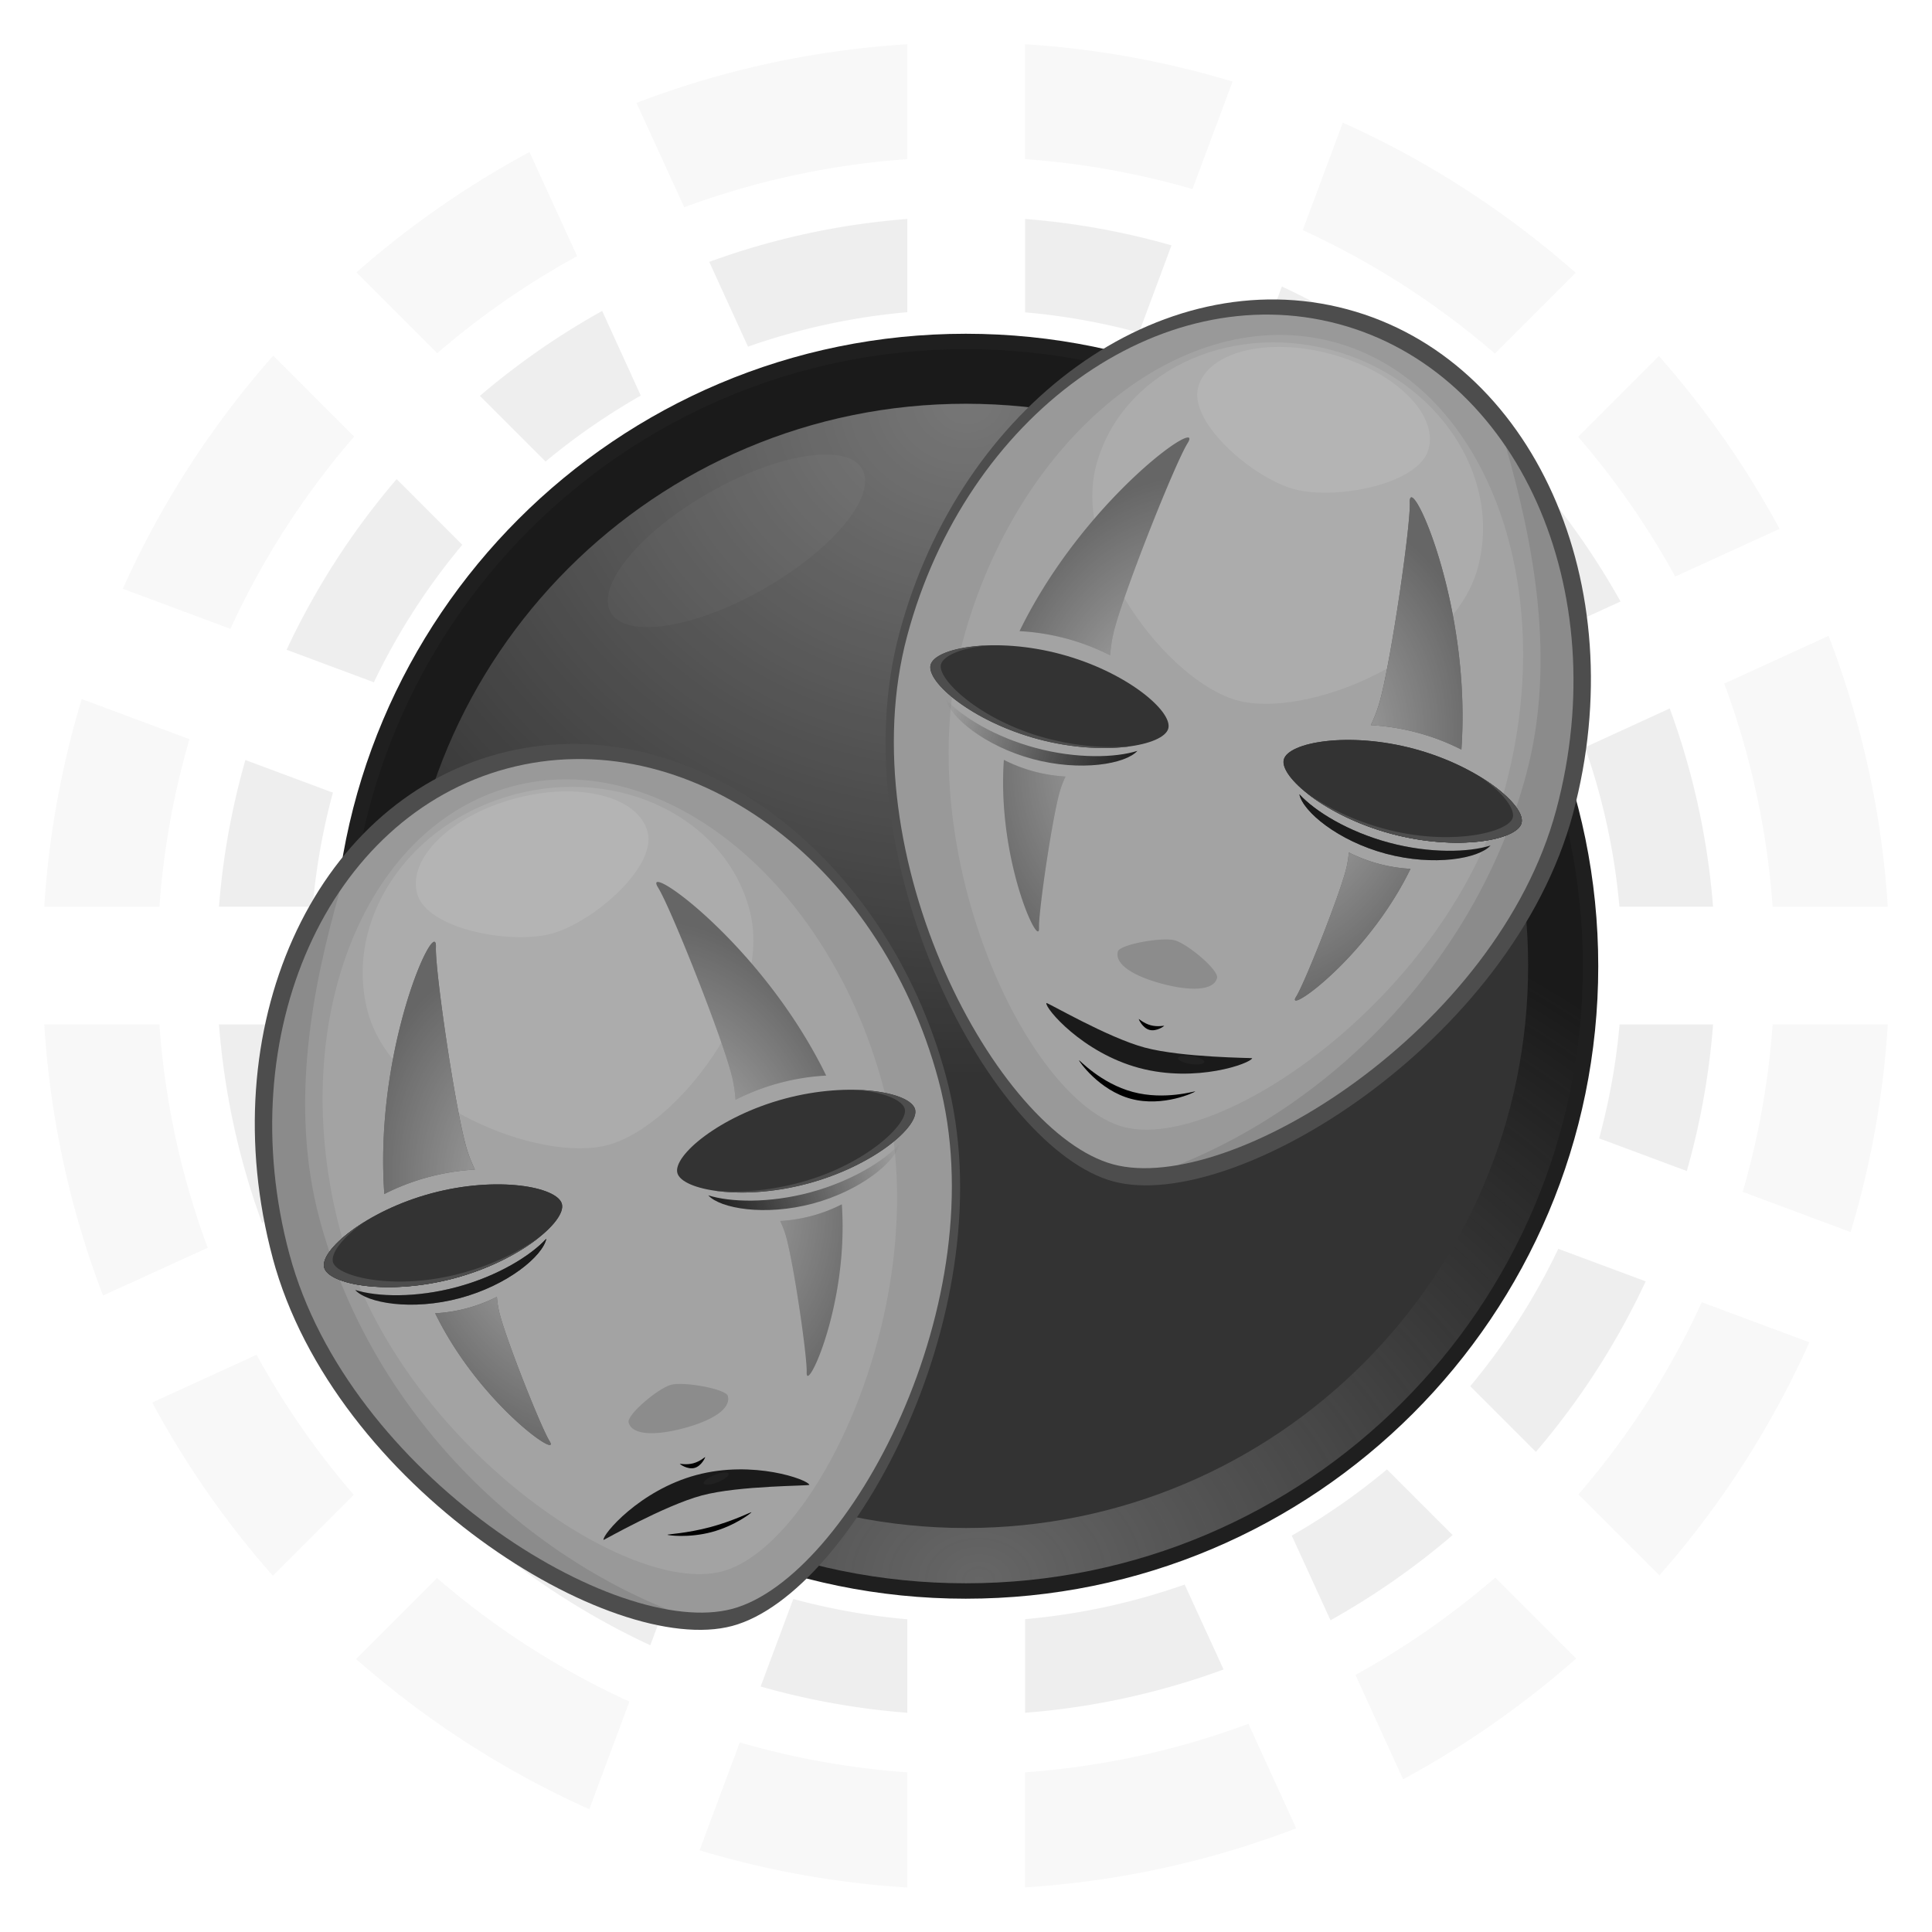 <svg xmlns="http://www.w3.org/2000/svg" xmlns:xlink="http://www.w3.org/1999/xlink" viewBox="0 0 464.13 464.07"><defs><radialGradient id="i" xlink:href="#b" gradientUnits="userSpaceOnUse" cy="316.17" cx="248.19" gradientTransform="matrix(3.132 -.82 -1.143 -4.363 -216.22 2079.6)" r="13.743"/><radialGradient id="m" xlink:href="#b" gradientUnits="userSpaceOnUse" cy="316.17" cx="248.19" gradientTransform="matrix(-3.132 -.82 1.143 -4.363 729.51 1972.8)" r="13.743"/><radialGradient id="o" xlink:href="#b" gradientUnits="userSpaceOnUse" cy="316.17" cx="248.19" gradientTransform="matrix(3.123 .856 1.192 -4.35 -806.82 1561.2)" r="13.743"/><radialGradient id="k" xlink:href="#b" gradientUnits="userSpaceOnUse" cy="316.17" cx="248.19" gradientTransform="matrix(-3.123 .856 -1.192 -4.35 1320.1 1667.9)" r="13.743"/><radialGradient id="d" gradientUnits="userSpaceOnUse" cy="460.13" cx="-144.15" gradientTransform="matrix(0 -1.19 1.518 0 -842.41 288.59)" r="100.06"><stop offset="0" stop-color="#666"/><stop offset="1" stop-color="#666" stop-opacity="0"/></radialGradient><radialGradient id="e" gradientUnits="userSpaceOnUse" cy="186.84" cx="-61.163" gradientTransform="matrix(-1.376 0 0 -1.2 -229.98 485.59)" r="100.06"><stop offset="0" stop-color="#fff"/><stop offset="1" stop-color="#fff" stop-opacity="0"/></radialGradient><linearGradient id="h" y2="337.39" xlink:href="#a" gradientUnits="userSpaceOnUse" x2="264.46" gradientTransform="scale(-1 1) rotate(15 -574.305 -1547.875)" y1="340.48" x1="313.43"/><linearGradient id="a"><stop offset="0" stop-color="#1a1a1a"/><stop offset="1" stop-color="#1a1a1a" stop-opacity="0"/></linearGradient><linearGradient id="j" y2="337.39" xlink:href="#a" gradientUnits="userSpaceOnUse" x2="264.46" gradientTransform="rotate(-15 907.18 980.61)" y1="340.48" x1="313.43"/><linearGradient id="b"><stop offset="0" stop-color="#fff"/><stop offset="1" stop-color="#fff" stop-opacity="0"/></linearGradient><linearGradient id="n" y2="337.39" xlink:href="#a" gradientUnits="userSpaceOnUse" x2="264.46" gradientTransform="scale(-1 1) rotate(-15 245.039 2876.63)" y1="340.48" x1="313.43"/><linearGradient id="l" y2="337.39" xlink:href="#a" gradientUnits="userSpaceOnUse" x2="264.46" gradientTransform="rotate(15 87.847 348.136)" y1="340.48" x1="313.43"/><filter id="f" width="1.207" y="-.325" x="-.104" height="1.65" color-interpolation-filters="sRGB"><feGaussianBlur stdDeviation="1.668"/></filter><filter id="g" color-interpolation-filters="sRGB"><feGaussianBlur stdDeviation="4.428"/></filter><filter id="c" color-interpolation-filters="sRGB"><feGaussianBlur stdDeviation="3.589"/></filter></defs><path style="block-progression:tb;text-indent:0;text-transform:none" d="M217.78 52.438c-16.59 1.286-32.56 4.817-47.59 10.312l9.31 20.375a157.005 157.005 0 0138.281-8.281V52.438zm28.281 0v22.438c9.389.836 18.536 2.47 27.375 4.875l7.81-20.97a178.9 178.9 0 00-35.19-6.343zm61.69 16.218l-7.78 20.969a157.407 157.407 0 0132.938 21.188l15.78-15.779a180.607 180.607 0 00-40.94-26.375zm-163.28 5.875a180.782 180.782 0 00-29.375 20.406l15.781 15.781c7.11-5.933 14.78-11.224 22.875-15.844l-9.281-20.344zm-49.375 40.406a180.42 180.42 0 00-26.438 41l20.968 7.81a157.564 157.564 0 0121.25-33.031l-15.786-15.78zm273.59.094l-15.781 15.78a157.677 157.677 0 0115.875 22.845l20.344-9.313a180.716 180.716 0 00-20.438-29.312zm32.25 55l-20.375 9.344a157.042 157.042 0 018.281 38.28h22.5a178.698 178.698 0 00-10.406-47.624zm-342.18 12.38a179.107 179.107 0 00-6.344 35.25h22.5c.836-9.4 2.468-18.557 4.875-27.406l-21.03-7.84zm-6.344 63.53c1.291 16.618 4.833 32.634 10.344 47.689l20.375-9.344c-4.271-12.157-7.076-25.017-8.25-38.344H52.412zm336.47 0c-.827 9.386-2.511 18.54-4.906 27.376l21.062 7.844a178.969 178.969 0 006.312-35.22h-22.469zm-14.719 53.907a157.566 157.566 0 01-21.156 33l15.781 15.78a180.642 180.642 0 0026.375-40.968l-21-7.813zm-279.28 10.15l-20.313 9.31c5.848 10.48 12.692 20.35 20.438 29.41l15.812-15.812a157.898 157.898 0 01-15.935-22.91zm238.12 42.84a157.544 157.544 0 01-22.875 15.906l9.313 20.344a180.74 180.74 0 0029.344-20.47l-15.77-15.78zm-202.19.07l-15.81 15.81a180.437 180.437 0 0041.031 26.375l7.813-20.97c-11.91-5.7-23-12.85-33.03-21.22zm153.6 27.59a157.145 157.145 0 01-38.344 8.312v22.5a178.764 178.764 0 0047.688-10.406l-9.35-20.4zm-94.03 3.47l-7.85 21.03a179.074 179.074 0 0035.25 6.312v-22.469a157.47 157.47 0 01-27.406-4.875z" transform="translate(.191 .16)" opacity=".3" filter="url(#c)" color="#000" fill="#494949"/><path d="M382.116 232.011c0 82.872-67.18 150.06-150.06 150.06-82.872 0-150.06-67.18-150.06-150.06 0-82.871 67.18-150.06 150.06-150.06 82.872 0 150.06 67.181 150.06 150.06z" fill="#1a1a1a"/><path d="M-45.962 361.87c0 55.259-44.796 100.06-100.06 100.06-55.259 0-100.06-44.796-100.06-100.06 0-55.259 44.796-100.06 100.06-100.06 55.259 0 100.06 44.796 100.06 100.06z" transform="translate(451.045 -310.685) scale(1.5)" stroke="#1f1f1f" stroke-width="2.467" fill="url(#d)"/><path d="M367.105 232.018c0 74.589-60.465 135.061-135.06 135.061-74.59 0-135.061-60.466-135.061-135.06 0-74.59 60.465-135.062 135.06-135.062 74.59 0 135.061 60.466 135.061 135.061z" fill="#333"/><path d="M-45.962 361.87c0 55.259-44.796 100.06-100.06 100.06-55.259 0-100.06-44.796-100.06-100.06 0-55.259 44.796-100.06 100.06-100.06 55.259 0 100.06 44.796 100.06 100.06z" transform="translate(429.145 -256.434) scale(1.35)" opacity=".331" fill="url(#e)"/><path d="M-455.5 332.61c0 2.071-9.962 3.75-22.25 3.75s-22.25-1.679-22.25-3.75 9.962-3.75 22.25-3.75 22.25 1.679 22.25 3.75z" transform="matrix(1.357 -.774 1.755 3.075 241.505 -1262.64)" opacity=".18" filter="url(#f)" fill="#fff"/><path style="block-progression:tb;text-indent:0;text-transform:none" d="M217.78 10.469c-22.781 1.43-44.646 6.28-65.062 14.094l11.47 25.062c16.872-6.252 34.867-10.229 53.594-11.562V10.469zm28.281 0v27.594a194.175 194.175 0 0140.219 7.188l9.625-25.812a220.535 220.535 0 00-49.84-8.97zm76.344 18.844l-9.625 25.812a194.096 194.096 0 0146.156 29.656l19.4-19.406c-16.64-14.651-35.45-26.876-55.93-36.063zm-195.4 7.062a222.838 222.838 0 00-41.562 28.906l19.402 19.407a194.549 194.549 0 0133.6-23.313l-11.44-25zM65.443 85.281c-14.686 16.651-26.92 35.491-36.125 56l25.844 9.625c7.705-16.83 17.758-32.35 29.718-46.18L65.443 85.287zm332.9.094l-19.4 19.405a194.36 194.36 0 0123.312 33.562l25.06-11.46c-8.066-14.951-17.82-28.851-28.969-41.5zm40.75 67.219l-25.062 11.469a193.727 193.727 0 0111.625 53.594h27.656a220.168 220.168 0 00-14.219-65.062zm-419.65 15.19a220.703 220.703 0 00-9 49.875h27.656a194.191 194.191 0 017.219-40.25l-25.875-9.625zm-9 78.156c1.433 22.806 6.295 44.69 14.125 65.125l25.125-11.469a193.54 193.54 0 01-11.594-53.65H10.443zm415.22 0a194.09 194.09 0 01-7.188 40.219l25.906 9.656c4.809-15.947 7.855-32.648 8.938-49.875h-27.656zm-17.031 66.75a194.089 194.089 0 01-29.625 46.156l19.438 19.438a222.434 222.434 0 0036.031-55.969l-25.85-9.63zm-347.19 12.62l-25.063 11.47a222.715 222.715 0 0028.969 41.594l19.438-19.438a193.94 193.94 0 01-23.344-33.62zm297.56 53.53a194.407 194.407 0 01-33.562 23.375l11.438 25.062c14.971-8.074 28.899-17.838 41.562-29L359 378.837zm-254.22.094l-19.438 19.438c16.657 14.67 35.52 26.904 56.031 36.094l9.63-25.84a194.117 194.117 0 01-46.219-29.688zm194.94 35.03a193.848 193.848 0 01-53.656 11.657v27.625c22.811-1.45 44.686-6.339 65.125-14.188l-11.46-25.08zm-122.19 4.47l-9.656 25.906c15.955 4.808 32.67 7.855 49.906 8.937v-27.656a194.233 194.233 0 01-40.25-7.187z" transform="translate(.191 .16)" opacity=".2" filter="url(#g)" color="#000" fill="#494949"/><g><path d="M66.255 302.03c14.577 54.402 80.656 95.31 109.4 87.608 28.742-7.701 65.515-76.168 50.938-130.57s-62.287-88.887-106.56-77.023c-44.276 11.864-68.351 65.583-53.774 119.99z" fill-rule="evenodd" fill="#4d4d4d"/><path d="M69.535 301.3c14.176 52.906 78.438 92.689 106.39 85.199 27.952-7.49 63.713-74.074 49.537-126.98-14.18-52.9-60.58-86.44-103.64-74.9-43.05 11.53-66.468 63.78-52.29 116.68z" fill-rule="evenodd" fill="#999"/><path d="M81.785 295.87c13.24 49.414 68.361 87.883 91.729 81.621 23.368-6.261 51.869-67.137 38.629-116.55s-53.155-81.651-89.152-72.006c-35.998 9.645-54.446 57.522-41.206 106.94z" opacity=".1" fill-rule="evenodd" fill="#fff"/><path d="M81.625 214.1c-6.448 22.587-12.251 51.163-4.865 78.731 11.562 43.149 44.658 78.108 83.76 93.87-31.379-5.42-79.024-40.737-90.99-85.394-8.675-32.378-3.272-64.504 12.095-87.207z" opacity=".09" fill-rule="evenodd"/><path d="M88.365 243.11c5.912 22.062 41.261 36.36 57.697 31.956s39.9-34.461 33.989-56.523c-5.911-22.062-31.228-34.447-56.546-27.663s-41.051 30.168-35.139 52.23z" opacity=".1" fill-rule="evenodd" fill="#fff"/><path d="M162.725 281.79c1.105 4.124 15.518 6.78 31.288 2.555 15.769-4.225 26.923-13.732 25.818-17.857-1.105-4.124-15.518-6.78-31.288-2.555-15.769 4.225-26.923 13.733-25.818 17.857z" fill="#333"/><path d="M216.075 274.86c-.868 4.135-9.233 11.174-20.776 14.267-11.548 3.094-22.326 1.185-25.139-1.964 5.243 1.654 14.543 1.95 24.426-.698 9.876-2.646 17.772-7.552 21.489-11.605z" fill="#1a1a1a"/><path d="M157.975 211.88c3.013-.22 26.954 18.697 40.508 46.52a54.681 54.681 0 00-11.301 1.797 54.903 54.903 0 00-10.487 3.991 33.702 33.702 0 00-1.033-6.227c-2.765-10.32-14.66-40.094-17.563-44.717-.56-.89-.566-1.332-.124-1.364zM194.175 330.5c1.85-.895 9.519-20.18 8.04-41.179a37.221 37.221 0 01-7.268 2.785 37.331 37.331 0 01-7.534 1.215 22.942 22.942 0 011.51 4.02c1.88 7.018 5 28.603 4.861 32.313-.027.714.12.977.391.845z" fill="#666"/><path d="M142.585 360.98c.334 1.246 13.475 6.016 27.129 2.357 13.654-3.658 22.65-14.36 22.316-15.605-.077-.29-14.621 8.283-23.631 10.698-9.01 2.414-25.834 2.475-25.814 2.55z" fill="#1a1a1a"/><path d="M156.255 368.97c.046.173 7.73 3.84 15.445 1.773 7.714-2.067 12.536-9.086 12.49-9.258-.046-.173-5.218 5.541-12.932 7.608-7.714 2.067-15.049-.296-15.003-.123z"/><path d="M151.675 337.22c.853 3.184 6.03 3.31 11.81 1.761 5.78-1.549 9.974-4.186 9.12-7.37-.447-1.67-9.508-3.81-12.207-3.06-2.7.749-9.22 6.815-8.723 8.669z" opacity=".245"/><path d="M134.985 289.22c1.105 4.124-10.049 13.631-25.818 17.857-15.769 4.225-30.183 1.57-31.288-2.555-1.105-4.124 10.049-13.631 25.818-17.857 15.769-4.226 30.183-1.569 31.288 2.555z" fill="#1a1a1a"/><path d="M85.325 309.89c2.819 3.147 13.583 5.061 25.126 1.968 11.548-3.094 19.927-10.137 20.789-14.271-3.713 4.055-11.619 8.96-21.502 11.609-9.876 2.646-19.167 2.346-24.413.694zM163.195 351.27c.018.068 1.857 1.438 3.553.984 1.694-.454 2.603-2.56 2.584-2.628-.018-.068-1.188 1.062-2.882 1.516-1.695.454-3.273.06-3.255.128z"/><path d="M205.805 261.83c7.786.216 13.354 2.155 14.024 4.654 1.105 4.124-10.042 13.626-25.811 17.852-8.473 2.27-16.551 2.56-22.387 1.697 5.632.549 12.894.101 20.481-1.932 15.788-4.23 26.195-14.159 25.241-17.718-.532-1.984-4.699-4.008-11.548-4.553z" fill="#4d4d4d"/><path d="M100.205 214.65c2.28 8.512 22.328 12.311 32.251 9.652 9.923-2.66 25.385-15.972 23.104-24.484-2.28-8.512-16.521-12.091-31.807-7.996-15.286 4.096-25.829 14.316-23.548 22.828z" opacity=".1" fill-rule="evenodd" fill="#fff"/><path d="M65.495 302.18c14.713 54.908 81.406 96.197 110.42 88.424 29.01-7.773 66.124-76.877 51.412-131.79-14.713-54.909-62.866-89.714-107.55-77.74-44.688 11.974-68.987 66.193-54.274 121.1z" fill-rule="evenodd" fill="#4d4d4d"/><path d="M69.535 301.3c14.176 52.906 78.438 92.689 106.39 85.199 27.952-7.49 63.713-74.074 49.537-126.98-14.18-52.9-60.58-86.44-103.64-74.9-43.05 11.53-66.468 63.78-52.29 116.68z" fill-rule="evenodd" fill="#999"/><path d="M81.785 295.87c13.24 49.414 68.361 87.883 91.729 81.621 23.368-6.261 51.869-67.137 38.629-116.55s-53.155-81.651-89.152-72.006c-35.998 9.645-54.446 57.522-41.206 106.94z" opacity=".1" fill-rule="evenodd" fill="#fff"/><path d="M81.625 214.1c-6.448 22.587-12.251 51.163-4.865 78.731 11.562 43.149 44.658 78.108 83.76 93.87-31.379-5.42-79.024-40.737-90.99-85.394-8.675-32.378-3.272-64.504 12.095-87.207z" opacity=".09" fill-rule="evenodd"/><path d="M88.365 243.11c5.912 22.062 41.261 36.36 57.697 31.956s39.9-34.461 33.989-56.523c-5.911-22.062-31.228-34.447-56.546-27.663s-41.051 30.168-35.139 52.23z" opacity=".1" fill-rule="evenodd" fill="#fff"/><path d="M162.725 281.79c1.105 4.124 15.518 6.78 31.288 2.555 15.769-4.225 26.923-13.732 25.818-17.857-1.105-4.124-15.518-6.78-31.288-2.555-15.769 4.225-26.923 13.733-25.818 17.857z" fill="#333"/><path d="M251.02 489.2c-.868 4.135-9.233 11.174-20.776 14.267-11.548 3.094-22.326 1.185-25.139-1.964 5.243 1.654 14.543 1.95 24.426-.698 9.876-2.646 17.772-7.552 21.489-11.605z" fill="url(#h)" transform="translate(-34.945 -214.34)"/><path d="M157.835 211.89c.041-.017.104-.006.159-.01 3.013-.221 26.926 18.69 40.481 46.514a54.635 54.635 0 00-11.295 1.797 54.798 54.798 0 00-10.477 4.004c-.16-2.185-.505-4.299-1.022-6.229-2.765-10.319-14.676-40.101-17.581-44.724-.49-.779-.553-1.234-.265-1.352zm44.397 77.429c1.478 20.999-6.205 40.281-8.055 41.175-.272.131-.412-.12-.385-.835.138-3.71-2.992-25.29-4.872-32.309a22.97 22.97 0 00-1.5-4.03 37.332 37.332 0 0014.812-4.002z" fill="#666"/><path d="M144.985 369.95c-.334-1.246 8.662-11.948 22.316-15.606 13.654-3.659 26.795 1.111 27.129 2.358.077.289-16.804.137-25.814 2.55s-23.611 10.774-23.631 10.699z" fill="#1a1a1a"/><path d="M160.325 368.7c.034.125 5.075.846 10.655-.65 5.58-1.495 9.586-4.64 9.552-4.765-.033-.124-4.291 2.077-9.872 3.572-5.58 1.496-10.369 1.718-10.335 1.843z"/><path d="M151.015 341.73c.853 3.184 6.696 3.132 13.277 1.368 6.582-1.763 11.41-4.57 10.556-7.754-.448-1.671-10.607-3.516-13.682-2.667-3.075.85-10.649 7.199-10.152 9.053z" opacity=".143"/><path d="M163.295 351.66c.018.068 1.858 1.438 3.553.984 1.694-.454 2.603-2.56 2.584-2.628-.018-.068-1.188 1.062-2.882 1.516-1.695.454-3.273.06-3.255.128z"/><path d="M205.805 261.83c7.786.216 13.354 2.155 14.024 4.654 1.105 4.124-10.042 13.626-25.811 17.852-8.473 2.27-16.551 2.56-22.387 1.697 5.632.549 12.894.101 20.481-1.932 15.788-4.23 26.195-14.159 25.241-17.718-.532-1.984-4.699-4.008-11.548-4.553z" fill="#4d4d4d"/><path d="M100.205 214.65c2.28 8.512 22.328 12.311 32.251 9.652 9.923-2.66 25.385-15.972 23.104-24.484-2.28-8.512-16.521-12.091-31.807-7.996-15.286 4.096-25.829 14.316-23.548 22.828z" opacity=".1" fill-rule="evenodd" fill="#fff"/><path d="M192.78 426.23c.041-.017.104-.006.159-.01 3.013-.221 26.926 18.69 40.481 46.514a54.635 54.635 0 00-11.295 1.797 54.798 54.798 0 00-10.477 4.004c-.16-2.185-.505-4.299-1.022-6.229-2.765-10.319-14.676-40.101-17.581-44.724-.49-.779-.553-1.234-.265-1.352zm44.397 77.429c1.478 20.999-6.205 40.281-8.055 41.175-.272.131-.412-.12-.385-.835.138-3.71-2.992-25.29-4.872-32.309a22.97 22.97 0 00-1.5-4.03 37.332 37.332 0 0014.812-4.002z" opacity=".514" fill="url(#i)" transform="translate(-34.945 -214.34)"/><path d="M169.069 356.34c-.125-.513 1.106-1.438 2.75-2.065s3.08-.72 3.205-.207-1.107 1.438-2.751 2.065-3.079.72-3.204.207z" opacity=".033" fill="#fff"/><path d="M134.985 289.22c1.105 4.124-10.049 13.631-25.818 17.857-15.769 4.225-30.183 1.57-31.288-2.555-1.105-4.124 10.049-13.631 25.818-17.857 15.769-4.225 30.183-1.569 31.288 2.555z" fill="#333"/><path d="M85.325 309.89c2.819 3.147 13.583 5.06 25.126 1.968 11.548-3.094 19.928-10.137 20.789-14.271-3.713 4.055-11.62 8.96-21.502 11.609-9.876 2.646-19.167 2.346-24.413.694z" fill="#1a1a1a"/><path d="M104.145 226.3c-2.72 1.315-13.994 29.669-11.821 60.542a54.686 54.686 0 0110.686-4.095 54.886 54.886 0 0111.077-1.786 33.697 33.697 0 01-2.219-5.91c-2.765-10.32-7.352-42.052-7.148-47.508.04-1.05-.176-1.436-.575-1.243zM132.105 347.13c-2.05.15-18.333-12.717-27.553-31.642a37.223 37.223 0 007.687-1.222 37.329 37.329 0 007.133-2.715c.108 1.486.35 2.923.703 4.236 1.88 7.018 9.97 27.27 11.946 30.415.38.605.384.906.084.927z" fill="#666"/><path d="M87.705 293.47c-6.635 4.08-10.488 8.543-9.818 11.042 1.105 4.124 15.51 6.78 31.279 2.554 8.474-2.27 15.614-6.058 20.236-9.723-4.603 3.29-11.116 6.534-18.703 8.567-15.788 4.23-29.765.836-30.718-2.723-.532-1.984 2.066-5.82 7.725-9.717z" fill="#4d4d4d"/><path d="M134.985 289.22c1.105 4.124-10.049 13.631-25.818 17.857-15.769 4.225-30.183 1.57-31.288-2.555-1.105-4.124 10.049-13.631 25.818-17.857 15.769-4.225 30.183-1.569 31.288 2.555z" fill="#333"/><path d="M120.27 524.23c2.819 3.147 13.583 5.06 25.126 1.968 11.548-3.094 19.928-10.137 20.789-14.271-3.713 4.055-11.62 8.96-21.502 11.609-9.876 2.646-19.167 2.346-24.413.694z" fill="url(#j)" transform="translate(-34.945 -214.34)"/><path d="M104.275 226.24c-.044.006-.093.046-.143.07-2.72 1.316-13.974 29.65-11.8 60.524a54.788 54.788 0 0121.755-5.862c-.955-1.972-1.712-3.976-2.23-5.906-2.764-10.319-7.34-42.067-7.136-47.522.035-.919-.138-1.345-.446-1.304zm.266 89.254c9.22 18.924 25.514 31.781 27.564 31.631.3-.022.297-.31-.084-.916-1.975-3.144-10.055-23.398-11.935-30.416a22.977 22.977 0 01-.715-4.24 37.327 37.327 0 01-14.83 3.94z" fill="#666"/><path d="M87.705 293.47c-6.635 4.08-10.488 8.543-9.818 11.042 1.105 4.124 15.51 6.78 31.279 2.554 8.474-2.27 15.614-6.058 20.236-9.723-4.603 3.29-11.116 6.534-18.703 8.567-15.788 4.23-29.765.836-30.718-2.723-.532-1.984 2.066-5.82 7.725-9.717z" fill="#4d4d4d"/><path d="M139.22 440.58c-.044.006-.093.046-.143.07-2.72 1.316-13.974 29.65-11.8 60.524a54.788 54.788 0 0121.755-5.862c-.955-1.972-1.712-3.975-2.23-5.906-2.764-10.319-7.34-42.067-7.136-47.522.035-.919-.138-1.345-.446-1.303zm.266 89.254c9.22 18.924 25.514 31.781 27.564 31.631.3-.022.297-.31-.084-.916-1.975-3.144-10.055-23.398-11.935-30.416a22.977 22.977 0 01-.715-4.24 37.327 37.327 0 01-14.83 3.94z" opacity=".514" fill="url(#k)" transform="translate(-34.945 -214.34)"/><path d="M377.145 195.25c-14.577 54.402-80.656 95.31-109.4 87.608-28.742-7.701-65.515-76.168-50.938-130.57s62.287-88.887 106.56-77.023c44.276 11.864 68.351 65.583 53.774 119.99z" fill-rule="evenodd" fill="#4d4d4d"/><path d="M373.865 194.53c-14.176 52.906-78.438 92.689-106.39 85.199-27.952-7.49-63.713-74.074-49.537-126.98s60.574-86.443 103.63-74.905c43.059 11.538 66.472 63.78 52.296 116.69z" fill-rule="evenodd" fill="#999"/><path d="M361.615 189.1c-13.24 49.414-68.361 87.883-91.729 81.621-23.368-6.261-51.869-67.137-38.629-116.55s53.155-81.651 89.152-72.006c35.998 9.645 54.446 57.522 41.206 106.94z" opacity=".1" fill-rule="evenodd" fill="#fff"/><path d="M361.775 107.32c6.448 22.587 12.251 51.163 4.865 78.731-11.562 43.149-44.658 78.108-83.76 93.87 31.379-5.42 79.024-40.737 90.99-85.394 8.675-32.378 3.272-64.504-12.095-87.207z" opacity=".09" fill-rule="evenodd"/><path d="M355.035 136.33c-5.912 22.062-41.261 36.36-57.697 31.956s-39.9-34.461-33.989-56.523c5.911-22.062 31.228-34.447 56.546-27.663s41.051 30.168 35.139 52.23z" opacity=".1" fill-rule="evenodd" fill="#fff"/><path d="M280.665 175.01c-1.105 4.124-15.518 6.78-31.288 2.555-15.769-4.225-26.923-13.732-25.818-17.857 1.105-4.124 15.518-6.78 31.288-2.555 15.769 4.225 26.923 13.733 25.818 17.857z" fill="#333"/><path d="M227.325 168.08c.868 4.135 9.233 11.174 20.776 14.267 11.548 3.094 22.326 1.185 25.139-1.964-5.243 1.654-14.543 1.95-24.426-.698-9.876-2.646-17.772-7.552-21.489-11.605z" fill="#1a1a1a"/><path d="M285.415 105.1c-3.013-.22-26.954 18.697-40.508 46.52 3.506.178 7.352.739 11.301 1.797a54.903 54.903 0 0110.487 3.991c.16-2.185.516-4.297 1.033-6.227 2.765-10.32 14.66-40.094 17.563-44.717.56-.89.566-1.332.124-1.364zM249.215 223.72c-1.85-.895-9.519-20.18-8.04-41.179a37.221 37.221 0 007.268 2.785 37.331 37.331 0 007.534 1.215 22.942 22.942 0 00-1.51 4.02c-1.88 7.018-5 28.603-4.861 32.313.027.714-.12.977-.391.845z" fill="#666"/><path d="M300.815 254.21c-.334 1.246-13.475 6.016-27.129 2.357-13.654-3.658-22.65-14.36-22.316-15.606.077-.289 14.621 8.284 23.631 10.698 9.01 2.415 25.834 2.476 25.814 2.552z" fill="#1a1a1a"/><path d="M287.145 262.2c-.046.173-7.73 3.84-15.445 1.773-7.714-2.067-12.536-9.085-12.49-9.258.046-.173 5.218 5.541 12.932 7.608 7.714 2.067 15.049-.296 15.003-.123z"/><path d="M291.725 230.45c-.853 3.184-6.03 3.31-11.81 1.761-5.78-1.548-9.974-4.186-9.12-7.37.447-1.67 9.508-3.81 12.207-3.06 2.7.749 9.22 6.815 8.723 8.669z" opacity=".245"/><path d="M308.415 182.45c-1.105 4.124 10.049 13.631 25.818 17.857 15.769 4.225 30.183 1.57 31.288-2.555 1.105-4.124-10.049-13.631-25.818-17.857-15.769-4.226-30.183-1.569-31.288 2.555z" fill="#1a1a1a"/><path d="M358.075 203.12c-2.819 3.147-13.583 5.061-25.126 1.968-11.548-3.094-19.927-10.137-20.789-14.271 3.713 4.055 11.619 8.96 21.502 11.609 9.876 2.646 19.167 2.346 24.413.694zM280.205 244.49c-.018.068-1.857 1.438-3.553.984-1.694-.454-2.603-2.56-2.584-2.628.018-.068 1.188 1.062 2.882 1.516 1.695.454 3.273.06 3.255.128z"/><path d="M237.595 155.05c-7.786.216-13.354 2.155-14.024 4.654-1.105 4.124 10.042 13.626 25.811 17.852 8.474 2.27 16.551 2.56 22.387 1.697-5.632.549-12.894.101-20.481-1.932-15.788-4.23-26.195-14.159-25.241-17.718.532-1.984 4.699-4.008 11.548-4.553z" fill="#4d4d4d"/><path d="M343.195 107.87c-2.28 8.512-22.328 12.311-32.251 9.652-9.923-2.66-25.385-15.972-23.104-24.484 2.28-8.512 16.521-12.091 31.807-7.996 15.286 4.096 25.829 14.316 23.548 22.828z" opacity=".1" fill-rule="evenodd" fill="#fff"/><path d="M377.905 195.4c-14.713 54.908-81.406 96.197-110.42 88.424-29.01-7.773-66.124-76.877-51.412-131.79 14.713-54.909 62.866-89.714 107.55-77.74 44.688 11.974 68.987 66.193 54.274 121.1z" fill-rule="evenodd" fill="#4d4d4d"/><path d="M373.865 194.53c-14.176 52.906-78.438 92.689-106.39 85.199-27.952-7.49-63.713-74.074-49.537-126.98s60.574-86.443 103.63-74.905c43.059 11.538 66.472 63.78 52.296 116.69z" fill-rule="evenodd" fill="#999"/><path d="M361.615 189.1c-13.24 49.414-68.361 87.883-91.729 81.621-23.368-6.261-51.869-67.137-38.629-116.55s53.155-81.651 89.152-72.006c35.998 9.645 54.446 57.522 41.206 106.94z" opacity=".1" fill-rule="evenodd" fill="#fff"/><path d="M361.775 107.32c6.448 22.587 12.251 51.163 4.865 78.731-11.562 43.149-44.658 78.108-83.76 93.87 31.379-5.42 79.024-40.737 90.99-85.394 8.675-32.378 3.272-64.504-12.095-87.207z" opacity=".09" fill-rule="evenodd"/><path d="M355.035 136.33c-5.912 22.062-41.261 36.36-57.697 31.956s-39.9-34.461-33.989-56.523c5.911-22.062 31.228-34.447 56.546-27.663s41.051 30.168 35.139 52.23z" opacity=".1" fill-rule="evenodd" fill="#fff"/><path d="M280.665 175.01c-1.105 4.124-15.518 6.78-31.288 2.555-15.769-4.225-26.923-13.732-25.818-17.857 1.105-4.124 15.518-6.78 31.288-2.555 15.769 4.225 26.923 13.733 25.818 17.857z" fill="#333"/><path d="M262.27 382.42c.868 4.135 9.233 11.174 20.776 14.267 11.548 3.094 22.326 1.185 25.139-1.964-5.243 1.654-14.543 1.95-24.426-.698-9.876-2.646-17.772-7.552-21.489-11.605z" fill="url(#l)" transform="translate(-34.945 -214.34)"/><path d="M285.565 105.12c-.041-.017-.104-.006-.159-.01-3.013-.221-26.926 18.69-40.481 46.514 3.506.178 7.345.739 11.295 1.797 3.86 1.034 7.4 2.449 10.477 4.004.16-2.185.505-4.299 1.022-6.229 2.765-10.319 14.676-40.101 17.581-44.724.49-.779.553-1.234.265-1.352zm-44.397 77.429c-1.478 20.999 6.205 40.281 8.055 41.175.272.131.412-.12.385-.835-.138-3.71 2.992-25.29 4.872-32.309a22.97 22.97 0 011.5-4.03 37.332 37.332 0 01-14.812-4.002z" fill="#666"/><path d="M300.815 254.21c-.334 1.246-13.475 6.016-27.129 2.357-13.654-3.658-22.65-14.36-22.316-15.606.077-.289 14.621 8.284 23.631 10.698 9.01 2.415 25.834 2.476 25.814 2.552z" fill="#1a1a1a"/><path d="M287.145 262.2c-.046.173-7.73 3.84-15.445 1.773-7.714-2.067-12.536-9.085-12.49-9.258.046-.173 5.218 5.541 12.932 7.608 7.714 2.067 15.049-.296 15.003-.123z"/><path d="M292.385 234.95c-.853 3.184-6.696 3.132-13.277 1.368-6.582-1.763-11.41-4.57-10.556-7.754.448-1.671 10.607-3.516 13.682-2.667 3.075.85 10.649 7.199 10.152 9.053z" opacity=".143"/><path d="M279.695 246.43c-.018.068-1.857 1.438-3.553.984-1.694-.454-2.603-2.56-2.584-2.628.018-.068 1.188 1.062 2.882 1.516 1.695.454 3.273.06 3.255.128z"/><path d="M237.595 155.05c-7.786.216-13.354 2.155-14.024 4.654-1.105 4.124 10.042 13.626 25.811 17.852 8.474 2.27 16.551 2.56 22.387 1.697-5.632.549-12.894.101-20.481-1.932-15.788-4.23-26.195-14.159-25.241-17.718.532-1.984 4.699-4.008 11.548-4.553z" fill="#4d4d4d"/><path d="M343.195 107.87c-2.28 8.512-22.328 12.311-32.251 9.652-9.923-2.66-25.385-15.972-23.104-24.484 2.28-8.512 16.521-12.091 31.807-7.996 15.286 4.096 25.829 14.316 23.548 22.828z" opacity=".1" fill-rule="evenodd" fill="#fff"/><path d="M320.51 319.46c-.041-.017-.104-.006-.159-.01-3.013-.221-26.926 18.69-40.481 46.514 3.506.178 7.345.739 11.295 1.797 3.86 1.034 7.4 2.449 10.477 4.004.16-2.185.505-4.299 1.022-6.229 2.765-10.319 14.676-40.101 17.581-44.724.49-.779.553-1.234.265-1.352zm-44.397 77.429c-1.478 20.999 6.205 40.281 8.055 41.175.272.131.412-.12.385-.835-.138-3.71 2.992-25.29 4.872-32.309a22.97 22.97 0 011.5-4.03 37.332 37.332 0 01-14.812-4.002z" opacity=".514" fill="url(#m)" transform="translate(-34.945 -214.34)"/><path d="M289.308 255.168c-.148.507-1.677.692-3.415.413s-3.027-.916-2.879-1.423c.149-.507 1.678-.692 3.416-.413s3.026.915 2.878 1.423z" opacity=".033" fill="#fff"/><path d="M308.415 182.45c-1.105 4.124 10.049 13.631 25.818 17.857 15.769 4.225 30.183 1.57 31.288-2.555 1.105-4.124-10.049-13.631-25.818-17.857-15.769-4.225-30.183-1.569-31.288 2.555z" fill="#333"/><path d="M358.075 203.12c-2.819 3.147-13.583 5.06-25.126 1.968-11.548-3.094-19.928-10.137-20.789-14.271 3.713 4.055 11.62 8.96 21.502 11.609 9.876 2.646 19.167 2.346 24.413.694z" fill="#1a1a1a"/><path d="M339.255 119.53c2.72 1.315 13.994 29.669 11.821 60.542a54.686 54.686 0 00-10.686-4.095 54.886 54.886 0 00-11.077-1.786 33.697 33.697 0 002.219-5.91c2.765-10.32 7.352-42.052 7.148-47.508-.04-1.05.176-1.436.575-1.243zM311.295 240.36c2.05.15 18.333-12.717 27.553-31.642a37.223 37.223 0 01-7.687-1.222 37.329 37.329 0 01-7.133-2.715 22.937 22.937 0 01-.702 4.236c-1.881 7.018-9.971 27.27-11.946 30.415-.38.605-.385.906-.085.927z" fill="#666"/><path d="M355.695 186.7c6.635 4.08 10.488 8.543 9.818 11.042-1.105 4.124-15.51 6.78-31.279 2.554-8.473-2.27-15.614-6.058-20.236-9.723 4.603 3.29 11.116 6.534 18.703 8.567 15.788 4.23 29.765.836 30.718-2.723.532-1.984-2.066-5.82-7.724-9.718z" fill="#4d4d4d"/><path d="M308.415 182.45c-1.105 4.124 10.049 13.631 25.818 17.857 15.769 4.225 30.183 1.57 31.288-2.555 1.105-4.124-10.049-13.631-25.818-17.857-15.769-4.225-30.183-1.569-31.288 2.555z" fill="#333"/><path d="M393.02 417.46c-2.819 3.147-13.583 5.06-25.126 1.968-11.548-3.094-19.928-10.137-20.789-14.271 3.713 4.055 11.62 8.96 21.502 11.609 9.876 2.646 19.167 2.346 24.413.694z" fill="url(#n)" transform="translate(-34.945 -214.34)"/><path d="M339.125 119.47c.044.006.093.046.143.07 2.72 1.316 13.974 29.65 11.8 60.524a54.788 54.788 0 00-21.755-5.862c.955-1.972 1.712-3.976 2.23-5.906 2.764-10.319 7.34-42.067 7.136-47.522-.035-.919.138-1.345.446-1.303zm-.266 89.254c-9.22 18.924-25.514 31.781-27.564 31.631-.3-.022-.297-.31.084-.916 1.975-3.144 10.055-23.398 11.935-30.416.352-1.313.607-2.754.715-4.24a37.327 37.327 0 0014.83 3.94z" fill="#666"/><path d="M355.695 186.7c6.635 4.08 10.488 8.543 9.818 11.042-1.105 4.124-15.51 6.78-31.279 2.554-8.473-2.27-15.614-6.058-20.236-9.723 4.603 3.29 11.116 6.534 18.703 8.567 15.788 4.23 29.765.836 30.718-2.723.532-1.984-2.066-5.82-7.724-9.718z" fill="#4d4d4d"/><path d="M374.07 333.81c.044.006.093.046.143.07 2.72 1.316 13.974 29.65 11.8 60.524a54.788 54.788 0 00-21.755-5.862c.955-1.972 1.712-3.975 2.23-5.906 2.764-10.319 7.34-42.067 7.136-47.522-.035-.919.138-1.345.446-1.303zm-.266 89.254c-9.22 18.924-25.514 31.781-27.564 31.631-.3-.022-.297-.31.084-.916 1.975-3.144 10.055-23.398 11.935-30.416.352-1.313.607-2.754.715-4.24a37.327 37.327 0 0014.83 3.94z" opacity=".514" fill="url(#o)" transform="translate(-34.945 -214.34)"/></g></svg>